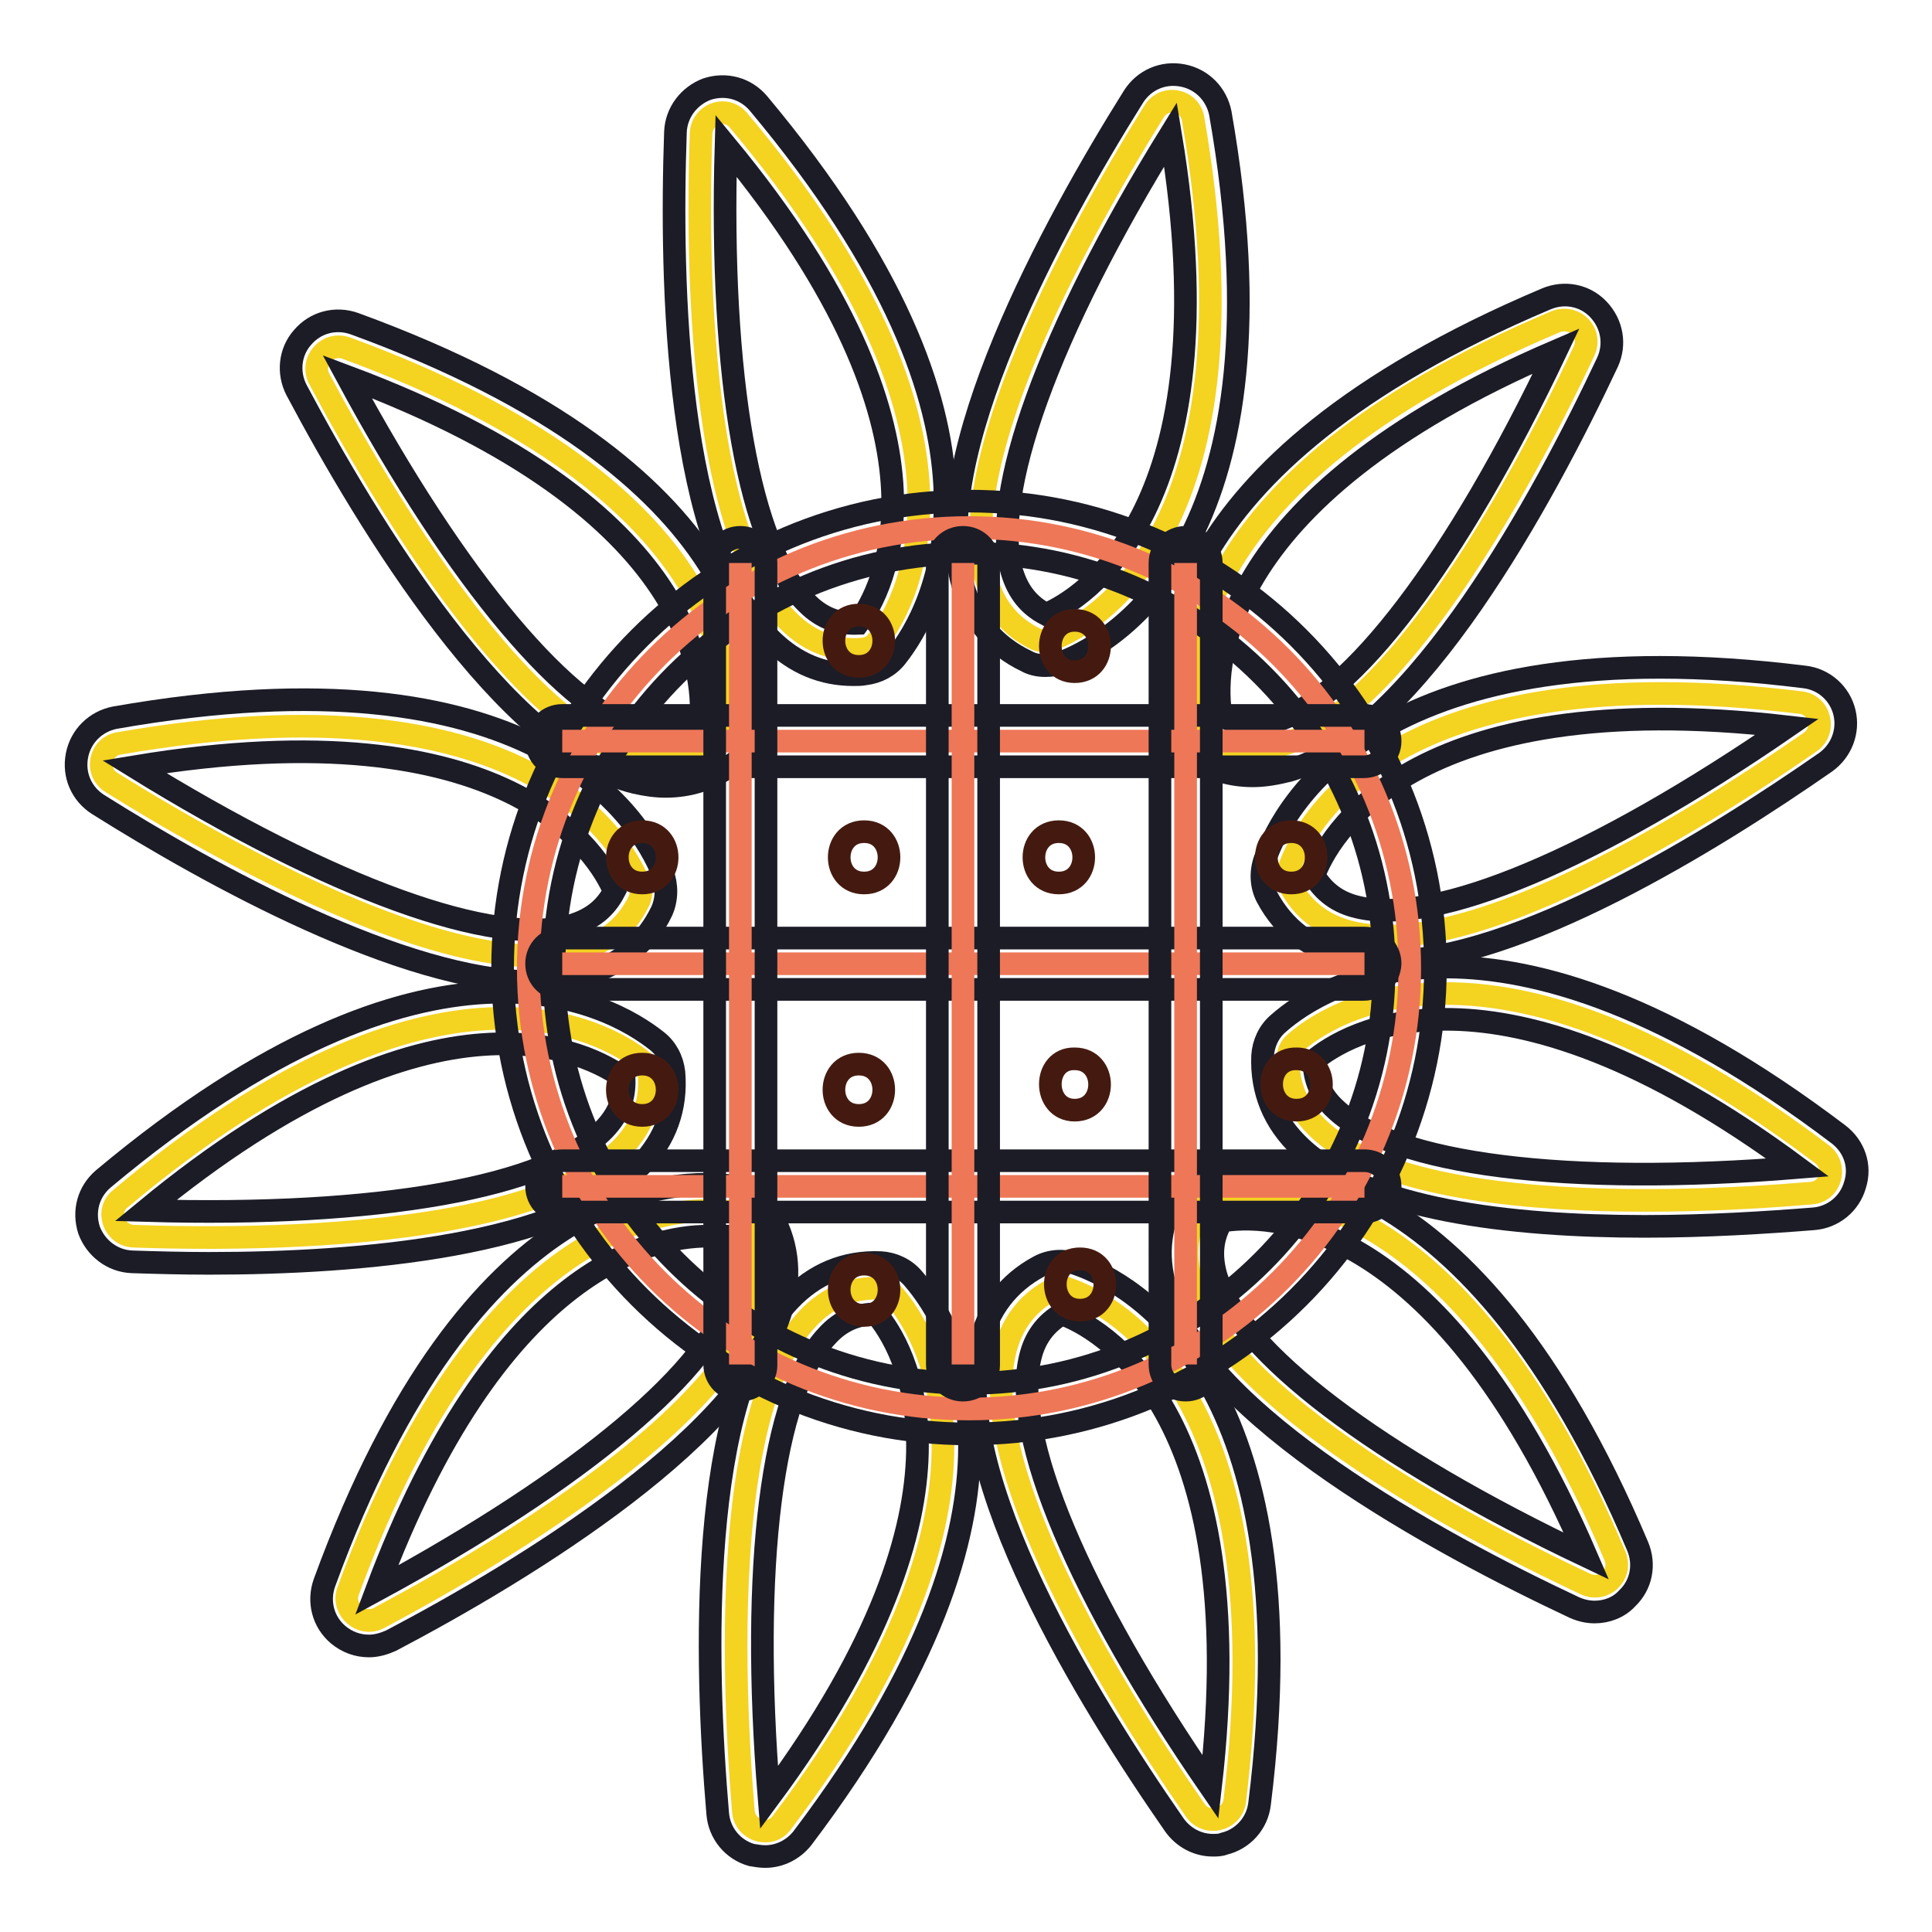 <?xml version="1.0" encoding="utf-8"?>
<!-- Svg Vector Icons : http://www.onlinewebfonts.com/icon -->
<!DOCTYPE svg PUBLIC "-//W3C//DTD SVG 1.1//EN" "http://www.w3.org/Graphics/SVG/1.1/DTD/svg11.dtd">
<svg version="1.1" xmlns="http://www.w3.org/2000/svg" xmlns:xlink="http://www.w3.org/1999/xlink" x="0px" y="0px" viewBox="0 0 256 256" enable-background="new 0 0 256 256" xml:space="preserve">
<g> <path stroke-width="3" fill-opacity="0" stroke="#f4d321"  d="M98.5,240c-1.6-19.1-3.9-70.1,18.1-69.3c0.7,0,1.4,0.4,1.8,0.9c3.8,4.3,18.6,25.8-14.8,69.9 C102.1,243.6,98.7,242.6,98.5,240z"/> <path stroke-width="3" fill-opacity="0" stroke="#1b1c26"  d="M101.4,246c-0.6,0-1.2-0.1-1.8-0.2c-2.5-0.7-4.3-2.9-4.5-5.5c-1.7-19.9-2.7-55.2,9.5-68 c3.3-3.5,7.4-5.2,12.1-5c1.6,0.1,3.2,0.8,4.3,2.1c5.2,6,19.6,28.9-14.7,74.2C105.1,245.1,103.3,246,101.4,246L101.4,246z  M116.1,174.1c-2.5,0-4.7,0.9-6.5,2.9c-7.3,7.7-10.2,30.5-7.7,61.2C131.9,197.7,119.6,178.2,116.1,174.1 C116.1,174.1,116.1,174.1,116.1,174.1z"/> <path stroke-width="3" fill-opacity="0" stroke="#f4d321"  d="M152.9,14.8c-10.1,16.2-35.4,60.5-15.6,69.9c0.7,0.3,1.5,0.3,2.2,0c5.6-2.2,28-14.8,18.6-68.9 C157.7,13.2,154.3,12.5,152.9,14.8z"/> <path stroke-width="3" fill-opacity="0" stroke="#1b1c26"  d="M138.5,88.2c-0.9,0-1.8-0.2-2.5-0.6c-4.2-2-7.1-5.4-8.4-10c-5-16.9,12-47.9,22.6-64.8 c1.4-2.2,3.9-3.3,6.5-2.8c2.6,0.5,4.5,2.5,5,5c9.8,55.7-13.3,69.6-20.6,72.6C140.1,88.1,139.3,88.2,138.5,88.2L138.5,88.2z  M155.1,17.8c-16.2,26.2-24,47.8-21,58c0.8,2.6,2.2,4.4,4.5,5.6C143.2,79.4,163.4,67.8,155.1,17.8L155.1,17.8z"/> <path stroke-width="3" fill-opacity="0" stroke="#f4d321"  d="M158.4,239.9c-10.9-15.7-38.4-58.7-19-69c0.7-0.4,1.5-0.4,2.2-0.1c5.7,2,28.7,13.4,22,67.9 C163.2,241.2,159.9,242,158.4,239.9z"/> <path stroke-width="3" fill-opacity="0" stroke="#1b1c26"  d="M160.7,244.5c-2,0-3.9-1-5.1-2.7c-11.4-16.4-29.9-46.4-25.8-63.6c1.1-4.7,3.8-8.2,7.9-10.4 c1.5-0.8,3.3-0.9,5-0.3c7.4,2.6,31.2,15.4,24.2,71.5c-0.3,2.6-2.2,4.7-4.7,5.3C161.7,244.5,161.2,244.5,160.7,244.5z M140.7,174.1 c-2.2,1.3-3.6,3.2-4.2,5.8c-2.5,10.3,6.4,31.5,23.9,56.9C166.2,186.5,145.4,175.8,140.7,174.1L140.7,174.1z"/> <path stroke-width="3" fill-opacity="0" stroke="#f4d321"  d="M92.9,17.7c-0.7,19.1-0.4,70.2,21.5,68.3c0.7-0.1,1.4-0.4,1.8-1c3.5-4.5,17.3-26.7-18.3-69 C96.2,13.9,93,15.1,92.9,17.7z"/> <path stroke-width="3" fill-opacity="0" stroke="#1b1c26"  d="M113.1,89.4c-4.1,0-7.7-1.5-10.8-4.5C89.5,72.8,88.8,37.5,89.5,17.5c0.1-2.6,1.8-4.8,4.2-5.7 c2.5-0.8,5.1-0.1,6.8,1.9c36.5,43.6,23.2,67.1,18.3,73.3c-1,1.3-2.5,2.1-4.2,2.3C114.1,89.4,113.6,89.4,113.1,89.4z M96.2,19.3 C95.3,50.1,99.3,72.7,107,80c1.9,1.9,4.1,2.7,6.7,2.6C116.9,78.3,128.3,58.2,96.2,19.3z"/> <path stroke-width="3" fill-opacity="0" stroke="#f4d321"  d="M210.1,209.9c-17.3-8.1-62.6-31.7-50.9-50.3c0.4-0.6,1-1,1.7-1.2c5.6-1.1,31.6-3.2,53.1,47.8 C215,208.7,212.5,211,210.1,209.9L210.1,209.9z"/> <path stroke-width="3" fill-opacity="0" stroke="#1b1c26"  d="M211.3,213.6c-0.9,0-1.8-0.2-2.7-0.6c-18.1-8.5-49.1-25.3-54.1-42.2c-1.4-4.6-0.8-9,1.7-13 c0.9-1.4,2.3-2.4,3.9-2.7c7.8-1.5,34.8-2.5,56.9,49.8c1,2.4,0.5,5.1-1.4,6.9C214.5,213,212.9,213.6,211.3,213.6L211.3,213.6z  M161.9,161.8c-1.3,2.2-1.5,4.5-0.8,7.1c3,10.2,21.3,24.1,49.1,37.3C190.2,159.9,167.2,160.9,161.9,161.8z"/> <path stroke-width="3" fill-opacity="0" stroke="#f4d321"  d="M42.3,50.2c9,16.9,34.7,61,52.7,48.4c0.6-0.4,0.9-1.1,1.1-1.8c0.8-5.7,1.6-31.7-50.3-50.7 C43.3,45.3,41.1,47.9,42.3,50.2z"/> <path stroke-width="3" fill-opacity="0" stroke="#1b1c26"  d="M88.2,104.2c-1.3,0-2.7-0.2-4-0.5c-17.2-4.1-35.5-34.3-44.9-52c-1.2-2.3-0.9-5.1,0.8-7 c1.7-2,4.4-2.7,6.9-1.8c53.4,19.5,53.7,46.5,52.5,54.4c-0.2,1.6-1.1,3.1-2.5,4C94.3,103.3,91.3,104.2,88.2,104.2z M46,49.9 C60.6,77,75.4,94.6,85.7,97.1c2.6,0.6,4.9,0.3,7.1-1.1C93.4,90.7,93.3,67.6,46,49.9z"/> <path stroke-width="3" fill-opacity="0" stroke="#f4d321"  d="M240,158.1c-19.1,1.6-70.1,3.9-69.3-18.1c0-0.7,0.4-1.4,0.9-1.8c4.3-3.8,25.8-18.6,69.9,14.8 C243.5,154.6,242.6,157.9,240,158.1z"/> <path stroke-width="3" fill-opacity="0" stroke="#1b1c26"  d="M217.9,162.5c-17.7,0-36.9-2.2-45.6-10.5c-3.5-3.3-5.2-7.4-5-12.1c0.1-1.6,0.8-3.2,2.1-4.3 c5.9-5.2,28.9-19.6,74.2,14.7c2.1,1.6,3,4.2,2.2,6.7c-0.7,2.5-2.9,4.3-5.5,4.5C234,162,226.1,162.5,217.9,162.5L217.9,162.5z  M174.1,140.5c0,2.5,0.9,4.7,2.9,6.5c7.7,7.3,30.5,10.2,61.2,7.7C197.7,124.7,178.2,137.1,174.1,140.5z"/> <path stroke-width="3" fill-opacity="0" stroke="#f4d321"  d="M14.8,103.7c16.2,10.1,60.5,35.4,69.9,15.6c0.3-0.7,0.3-1.5,0-2.2c-2.3-5.6-14.9-28-68.9-18.6 C13.2,98.9,12.5,102.3,14.8,103.7z"/> <path stroke-width="3" fill-opacity="0" stroke="#1b1c26"  d="M70.9,130.1c-17.5,0-43.1-14.2-57.9-23.5c-2.2-1.4-3.3-3.9-2.8-6.5c0.5-2.6,2.5-4.5,5-5 c55.7-9.8,69.6,13.3,72.6,20.6c0.6,1.6,0.6,3.4-0.1,5c-2,4.2-5.4,7.1-10,8.4C75.6,129.8,73.3,130.1,70.9,130.1z M17.8,101.6 c26.2,16.2,47.8,24,58,21c2.6-0.8,4.4-2.2,5.6-4.5C79.4,113.4,67.8,93.3,17.8,101.6L17.8,101.6z"/> <path stroke-width="3" fill-opacity="0" stroke="#f4d321"  d="M239.9,98.3c-15.7,10.9-58.7,38.4-69,19c-0.4-0.7-0.4-1.5-0.1-2.2c2-5.7,13.4-28.7,67.8-22 C241.2,93.4,242,96.8,239.9,98.3z"/> <path stroke-width="3" fill-opacity="0" stroke="#1b1c26"  d="M183.7,127.4c-1.9,0-3.7-0.2-5.4-0.6c-4.7-1.1-8.2-3.8-10.4-7.9c-0.8-1.5-0.9-3.3-0.3-5 c2.6-7.4,15.4-31.2,71.5-24.2c2.6,0.3,4.7,2.2,5.3,4.7c0.6,2.5-0.4,5.1-2.5,6.6C227.1,111.3,201.2,127.4,183.7,127.4L183.7,127.4z  M174.1,116c1.3,2.2,3.2,3.6,5.8,4.2c10.3,2.5,31.5-6.4,56.9-23.9C186.5,90.5,175.9,111.2,174.1,116L174.1,116z"/> <path stroke-width="3" fill-opacity="0" stroke="#f4d321"  d="M17.7,163.8c19.1,0.7,70.2,0.4,68.3-21.5c-0.1-0.7-0.4-1.4-1-1.8c-4.5-3.5-26.7-17.3-69,18.3 C13.9,160.4,15.1,163.7,17.7,163.8L17.7,163.8z"/> <path stroke-width="3" fill-opacity="0" stroke="#1b1c26"  d="M27.7,167.4c-3.7,0-7.1-0.1-10.2-0.2c-2.6-0.1-4.8-1.8-5.7-4.2c-0.8-2.5-0.1-5.1,1.9-6.8 c43.6-36.5,67.1-23.2,73.3-18.3c1.3,1,2.1,2.5,2.3,4.2c0.4,4.7-1.1,8.8-4.4,12.3C74.7,165.1,47.8,167.4,27.7,167.4z M19.3,160.4 c30.8,0.9,53.4-3.1,60.8-10.8c1.9-2,2.7-4.1,2.6-6.7C78.3,139.7,58.2,128.3,19.3,160.4L19.3,160.4z"/> <path stroke-width="3" fill-opacity="0" stroke="#f4d321"  d="M209.9,46.5c-8.1,17.3-31.7,62.6-50.3,50.9c-0.6-0.4-1-1-1.2-1.7c-1.1-5.6-3.2-31.6,47.8-53.1 C208.7,41.7,211,44.1,209.9,46.5z"/> <path stroke-width="3" fill-opacity="0" stroke="#1b1c26"  d="M166,102.8c-2.9,0-5.6-0.8-8.2-2.4c-1.4-0.9-2.4-2.3-2.7-3.9c-1.5-7.8-2.5-34.8,49.8-56.9 c2.4-1,5.1-0.5,6.9,1.4c1.8,1.9,2.3,4.6,1.2,7c-8.5,18.1-25.3,49.1-42.2,54.1C169.2,102.5,167.6,102.8,166,102.8L166,102.8z  M161.8,94.8c2.2,1.3,4.5,1.5,7.1,0.8c10.2-3,24.1-21.3,37.3-49.1C159.9,66.4,160.9,89.5,161.8,94.8L161.8,94.8z"/> <path stroke-width="3" fill-opacity="0" stroke="#f4d321"  d="M50.2,214.4c16.9-9,61-34.7,48.4-52.7c-0.4-0.6-1.1-0.9-1.8-1.1c-5.7-0.8-31.7-1.6-50.7,50.3 C45.3,213.3,47.9,215.6,50.2,214.4L50.2,214.4z"/> <path stroke-width="3" fill-opacity="0" stroke="#1b1c26"  d="M48.9,218.1c-1.5,0-2.9-0.5-4.1-1.5c-2-1.7-2.7-4.4-1.8-6.9c19.5-53.4,46.5-53.7,54.4-52.5 c1.6,0.2,3.1,1.1,4,2.5c2.7,3.8,3.5,8.2,2.4,12.9c-4.1,17.2-34.3,35.5-52,44.8C50.9,217.8,49.9,218.1,48.9,218.1z M93.8,163.8 c-7.8,0-28,4.5-43.9,46.9C77,196,94.6,181.3,97.1,170.9c0.6-2.6,0.3-4.9-1.1-7.1C95.5,163.8,94.7,163.8,93.8,163.8z"/> <path stroke-width="3" fill-opacity="0" stroke="#ee7757"  d="M70,128.3c0,32.2,26.1,58.4,58.4,58.4c32.2,0,58.4-26.1,58.4-58.4c0-32.2-26.1-58.4-58.4-58.4 C96.2,69.9,70,96,70,128.3z"/> <path stroke-width="3" fill-opacity="0" stroke="#1b1c26"  d="M128.4,190c-34,0-61.8-27.7-61.8-61.8c0-34,27.7-61.8,61.8-61.8c34.1,0,61.8,27.7,61.8,61.8 C190.2,162.3,162.5,190,128.4,190z M128.4,73.3c-30.3,0-55,24.6-55,55c0,30.3,24.6,55,55,55c30.3,0,55-24.6,55-55 C183.4,98,158.7,73.3,128.4,73.3z"/> <path stroke-width="3" fill-opacity="0" stroke="#ee7757"  d="M74.5,98.2h106.3"/> <path stroke-width="3" fill-opacity="0" stroke="#1b1c26"  d="M180.7,101.6H74.5c-1.9,0-3.4-1.5-3.4-3.4s1.5-3.4,3.4-3.4h106.3c1.9,0,3.4,1.5,3.4,3.4 S182.6,101.6,180.7,101.6z"/> <path stroke-width="3" fill-opacity="0" stroke="#ee7757"  d="M74.5,157.2h106.3"/> <path stroke-width="3" fill-opacity="0" stroke="#1b1c26"  d="M180.7,160.6H74.5c-1.9,0-3.4-1.5-3.4-3.4c0-1.9,1.5-3.4,3.4-3.4h106.3c1.9,0,3.4,1.5,3.4,3.4 C184.1,159.1,182.6,160.6,180.7,160.6z"/> <path stroke-width="3" fill-opacity="0" stroke="#ee7757"  d="M74.5,127.7h106.3"/> <path stroke-width="3" fill-opacity="0" stroke="#1b1c26"  d="M180.7,131.1H74.5c-1.9,0-3.4-1.5-3.4-3.4c0-1.9,1.5-3.4,3.4-3.4h106.3c1.9,0,3.4,1.5,3.4,3.4 C184.1,129.6,182.6,131.1,180.7,131.1z"/> <path stroke-width="3" fill-opacity="0" stroke="#ee7757"  d="M98.1,180.8V74.6"/> <path stroke-width="3" fill-opacity="0" stroke="#1b1c26"  d="M98.1,184.2c-1.9,0-3.4-1.5-3.4-3.4V74.6c0-1.9,1.5-3.4,3.4-3.4s3.4,1.5,3.4,3.4v106.3 C101.5,182.7,100,184.2,98.1,184.2z"/> <path stroke-width="3" fill-opacity="0" stroke="#ee7757"  d="M157.1,180.8V74.6"/> <path stroke-width="3" fill-opacity="0" stroke="#1b1c26"  d="M157.1,184.2c-1.9,0-3.4-1.5-3.4-3.4V74.6c0-1.9,1.5-3.4,3.4-3.4c1.9,0,3.4,1.5,3.4,3.4v106.3 C160.5,182.7,159,184.2,157.1,184.2z"/> <path stroke-width="3" fill-opacity="0" stroke="#ee7757"  d="M127.6,180.8V74.6"/> <path stroke-width="3" fill-opacity="0" stroke="#1b1c26"  d="M127.6,184.2c-1.9,0-3.4-1.5-3.4-3.4V74.6c0-1.9,1.5-3.4,3.4-3.4s3.4,1.5,3.4,3.4v106.3 C131,182.7,129.5,184.2,127.6,184.2z"/> <path stroke-width="3" fill-opacity="0" stroke="#441a10"  d="M140.3,117c4.4,0,4.4-6.8,0-6.8C135.9,110.2,135.9,117,140.3,117z"/> <path stroke-width="3" fill-opacity="0" stroke="#441a10"  d="M114.5,117c4.4,0,4.4-6.8,0-6.8C110.1,110.2,110.1,117,114.5,117z"/> <path stroke-width="3" fill-opacity="0" stroke="#441a10"  d="M85.1,117c4.4,0,4.4-6.8,0-6.8C80.7,110.2,80.7,117,85.1,117z"/> <path stroke-width="3" fill-opacity="0" stroke="#441a10"  d="M171.1,117c4.4,0,4.4-6.8,0-6.8C166.7,110.2,166.7,117,171.1,117z"/> <path stroke-width="3" fill-opacity="0" stroke="#441a10"  d="M171.8,147.1c4.4,0,4.4-6.8,0-6.8C167.4,140.2,167.4,147.1,171.8,147.1z"/> <path stroke-width="3" fill-opacity="0" stroke="#441a10"  d="M142.4,147.1c4.4,0,4.4-6.8,0-6.8C138.1,140.2,138.1,147.1,142.4,147.1z"/> <path stroke-width="3" fill-opacity="0" stroke="#441a10"  d="M113.8,147.8c4.4,0,4.4-6.8,0-6.8C109.4,141,109.4,147.8,113.8,147.8z"/> <path stroke-width="3" fill-opacity="0" stroke="#441a10"  d="M85.1,147.8c4.4,0,4.4-6.8,0-6.8C80.7,141,80.7,147.8,85.1,147.8z"/> <path stroke-width="3" fill-opacity="0" stroke="#441a10"  d="M114.5,174.3c4.4,0,4.4-6.8,0-6.8C110.1,167.5,110.1,174.3,114.5,174.3z"/> <path stroke-width="3" fill-opacity="0" stroke="#441a10"  d="M143.1,173.6c4.4,0,4.4-6.8,0-6.8S138.8,173.6,143.1,173.6z"/> <path stroke-width="3" fill-opacity="0" stroke="#441a10"  d="M113.8,88.3c4.4,0,4.4-6.8,0-6.8C109.4,81.5,109.4,88.3,113.8,88.3z"/> <path stroke-width="3" fill-opacity="0" stroke="#441a10"  d="M142.4,89c4.4,0,4.4-6.8,0-6.8C138.1,82.2,138.1,89,142.4,89z"/></g>
</svg>
